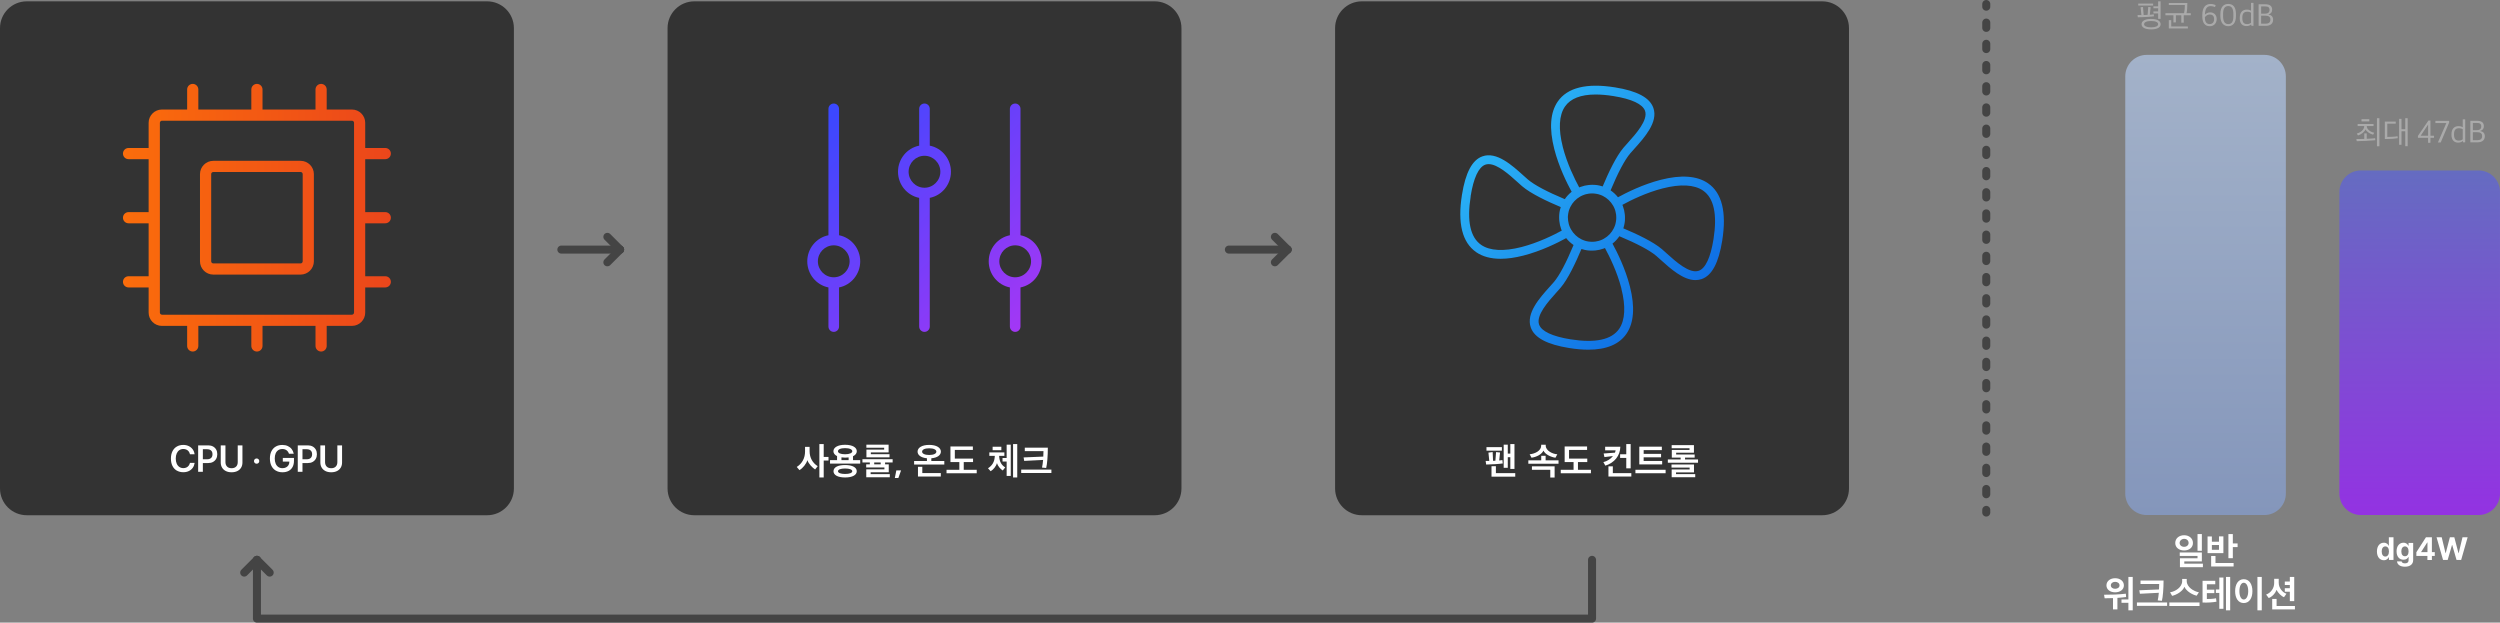 <?xml version="1.0" encoding="UTF-8"?>
<svg id="Layer_2" data-name="Layer 2" xmlns="http://www.w3.org/2000/svg" xmlns:xlink="http://www.w3.org/1999/xlink" viewBox="0 0 934.04 232.62">
  <rect x="0" y="0" width="934.04" height="232.62" fill="#808080" stroke="none"/>
  <defs>
    <style>
      .cls-1 {
        fill: url(#_무제_그라디언트_3);
      }

      .cls-1, .cls-2, .cls-3, .cls-4, .cls-5, .cls-6, .cls-7, .cls-8 {
        stroke-width: 0px;
      }

      .cls-9 {
        stroke-dasharray: 0 0 0 0 0 0 1.98 5.94;
      }

      .cls-9, .cls-10 {
        fill: none;
        stroke: #444;
        stroke-linecap: round;
        stroke-linejoin: round;
        stroke-width: 3px;
      }

      .cls-2 {
        fill: url(#_무제_그라디언트_5);
      }

      .cls-3 {
        fill: url(#_무제_그라디언트_2);
      }

      .cls-4 {
        fill: #aaa;
      }

      .cls-5 {
        fill: url(#_무제_그라디언트);
      }

      .cls-6 {
        fill: #333;
      }

      .cls-7 {
        fill: #fff;
      }

      .cls-8 {
        fill: url(#_무제_그라디언트_4);
      }
    </style>
    <linearGradient id="_무제_그라디언트" data-name="무제 그라디언트" x1="824.03" y1="212.5" x2="824.03" y2="40.58" gradientTransform="translate(0 233) scale(1 -1)" gradientUnits="userSpaceOnUse">
      <stop offset="0" stop-color="#a3b2c9"/>
      <stop offset="1" stop-color="#8496bb"/>
    </linearGradient>
    <linearGradient id="_무제_그라디언트_2" data-name="무제 그라디언트 2" x1="904.04" y1="169.32" x2="904.04" y2="40.58" gradientTransform="translate(0 233) scale(1 -1)" gradientUnits="userSpaceOnUse">
      <stop offset="0" stop-color="#656cc1"/>
      <stop offset="1" stop-color="#9332e2"/>
    </linearGradient>
    <linearGradient id="_무제_그라디언트_3" data-name="무제 그라디언트 3" x1="45.94" y1="151.66" x2="146.04" y2="151.66" gradientTransform="translate(0 233) scale(1 -1)" gradientUnits="userSpaceOnUse">
      <stop offset="0" stop-color="#fb6d0b"/>
      <stop offset="1" stop-color="#eb461b"/>
    </linearGradient>
    <linearGradient id="_무제_그라디언트_4" data-name="무제 그라디언트 4" x1="306.709" y1="930.581" x2="384.081" y2="853.219" gradientTransform="translate(0 973.24) scale(1 -1)" gradientUnits="userSpaceOnUse">
      <stop offset="0" stop-color="#3948ff"/>
      <stop offset="1" stop-color="#a337f5"/>
    </linearGradient>
    <linearGradient id="_무제_그라디언트_5" data-name="무제 그라디언트 5" x1="562.397" y1="184.098" x2="627.258" y2="119.227" gradientTransform="translate(0 233) scale(1 -1)" gradientUnits="userSpaceOnUse">
      <stop offset="0" stop-color="#2ab2f6"/>
      <stop offset="1" stop-color="#0f6fe4"/>
    </linearGradient>
  </defs>
  <path class="cls-6" d="M10,.5h172c5.52,0,10,4.48,10,10v172c0,5.52-4.48,10-10,10H10c-5.52,0-10-4.48-10-10V10.5C0,4.98,4.48.5,10,.5Z"/>
  <path class="cls-6" d="M259.41.5h172c5.52,0,10,4.48,10,10v172c0,5.52-4.48,10-10,10h-172c-5.52,0-10-4.48-10-10V10.5c0-5.52,4.48-10,10-10Z"/>
  <path class="cls-6" d="M508.81.5h172c5.52,0,10,4.48,10,10v172c0,5.52-4.48,10-10,10h-172c-5.52,0-10-4.48-10-10V10.5c0-5.52,4.48-10,10-10Z"/>
  <path class="cls-5" d="M802.06,20.5h43.94c4.44,0,8.03,3.6,8.03,8.03v155.86c0,4.44-3.6,8.03-8.03,8.03h-43.94c-4.44,0-8.03-3.6-8.03-8.03V28.53c0-4.44,3.6-8.03,8.03-8.03Z"/>
  <path class="cls-3" d="M882.07,63.68h43.94c4.44,0,8.03,3.6,8.03,8.03v112.68c0,4.44-3.6,8.03-8.03,8.03h-43.94c-4.44,0-8.03-3.6-8.03-8.03v-112.68c0-4.44,3.6-8.03,8.03-8.03Z"/>
  <path class="cls-1" d="M112.3,60.09h-32.61c-2.74,0-4.97,2.23-4.97,4.96v32.58c0,2.74,2.23,4.96,4.97,4.96h32.61c2.74,0,4.97-2.23,4.97-4.96v-32.58c0-2.74-2.23-4.96-4.97-4.96ZM113.09,97.63c0,.43-.35.79-.79.79h-32.61c-.43,0-.79-.35-.79-.79v-32.58c0-.43.35-.79.79-.79h32.61c.43,0,.79.35.79.79v32.58ZM143.95,83.43c1.15,0,2.09-.93,2.09-2.09s-.94-2.09-2.09-2.09h-7.5v-19.78h7.5c1.15,0,2.09-.93,2.09-2.09s-.94-2.09-2.09-2.09h-7.5v-9.41c0-2.74-2.23-4.96-4.97-4.96h-9.42v-7.49c0-1.15-.94-2.09-2.09-2.09s-2.09.93-2.09,2.09v7.49h-19.8v-7.49c0-1.15-.94-2.09-2.09-2.09s-2.09.93-2.09,2.09v7.49h-19.8v-7.49c0-1.15-.94-2.09-2.09-2.09s-2.09.93-2.09,2.09v7.49h-9.42c-2.74,0-4.97,2.23-4.97,4.96v9.41h-7.5c-1.15,0-2.09.93-2.09,2.09s.94,2.09,2.09,2.09h7.5v19.78h-7.5c-1.15,0-2.09.93-2.09,2.09s.94,2.09,2.09,2.09h7.5v19.78h-7.5c-1.15,0-2.09.93-2.09,2.09s.94,2.09,2.09,2.09h7.5v9.41c0,2.74,2.23,4.96,4.97,4.96h9.42v7.49c0,1.15.94,2.09,2.09,2.09s2.09-.94,2.09-2.09v-7.49h19.8v7.49c0,1.15.94,2.09,2.09,2.09s2.09-.94,2.09-2.09v-7.49h19.8v7.49c0,1.15.94,2.09,2.09,2.09s2.09-.94,2.09-2.09v-7.49h9.42c2.74,0,4.97-2.23,4.97-4.96v-9.41h7.5c1.15,0,2.09-.93,2.09-2.09s-.94-2.09-2.09-2.09h-7.5v-19.78h7.5ZM132.27,116.79c0,.43-.35.79-.79.79H60.52c-.43,0-.79-.35-.79-.79V45.89c0-.43.35-.79.79-.79h70.97c.43,0,.79.35.79.79v70.9h-.01Z"/>
  <g>
    <path class="cls-7" d="M66.03,175.82c-.69-.42-1.23-1-1.61-1.77-.38-.76-.56-1.67-.56-2.72h0c0-1.05.19-1.96.57-2.72s.91-1.35,1.61-1.76c.69-.41,1.51-.62,2.45-.62.76,0,1.43.15,2.03.44s1.09.7,1.47,1.21.61,1.11.7,1.78v.07h-1.72l-.03-.13c-.1-.38-.25-.7-.47-.98s-.49-.49-.83-.64-.71-.23-1.14-.23c-.57,0-1.07.15-1.5.44s-.75.7-.98,1.23-.35,1.16-.35,1.9h0c0,.74.12,1.37.35,1.9.23.54.56.95.99,1.24.43.29.92.44,1.49.44.42,0,.79-.07,1.12-.22s.61-.36.84-.65.39-.63.5-1.03l.02-.07h1.73v.08c-.1.67-.33,1.26-.7,1.78s-.87.92-1.47,1.21c-.6.29-1.28.43-2.04.43-.94,0-1.76-.21-2.46-.62l-.01.01Z"/>
    <path class="cls-7" d="M74.03,166.41h1.76v9.86h-1.76v-9.86ZM74.91,171.59h2.48c.64,0,1.13-.16,1.48-.49.35-.33.52-.78.52-1.38h0c0-.61-.17-1.07-.52-1.39s-.84-.49-1.48-.49h-2.48v-1.44h2.92c.67,0,1.25.14,1.75.41s.9.66,1.18,1.15c.28.5.42,1.07.42,1.73h0c0,.67-.14,1.25-.42,1.74-.28.5-.68.88-1.18,1.16s-1.09.41-1.75.41h-2.92v-1.42.01Z"/>
    <path class="cls-7" d="M84.37,175.99c-.61-.31-1.07-.73-1.4-1.28s-.5-1.18-.5-1.91v-6.38h1.76v6.24c0,.68.2,1.23.6,1.65s.97.62,1.7.62,1.3-.21,1.7-.62.59-.96.59-1.65v-6.24h1.76v6.38c0,.72-.16,1.36-.49,1.91-.33.55-.79.98-1.4,1.28s-1.33.46-2.16.46-1.55-.15-2.16-.46h0Z"/>
    <path class="cls-7" d="M95.18,172.97c-.19-.19-.29-.42-.29-.7s.1-.51.29-.7.43-.28.7-.28.51.09.7.28c.19.19.29.42.29.7s-.1.51-.29.7-.42.28-.7.28-.51-.09-.7-.28Z"/>
    <path class="cls-7" d="M103.03,175.82c-.7-.42-1.24-1.01-1.62-1.77-.38-.77-.57-1.68-.57-2.75h0c0-1.05.19-1.96.57-2.71s.92-1.34,1.61-1.74c.69-.41,1.51-.61,2.46-.61.78,0,1.46.14,2.05.41.59.28,1.07.65,1.44,1.13.37.48.62,1.02.74,1.62l.03.12h-1.78l-.03-.08c-.19-.53-.49-.94-.91-1.24s-.93-.44-1.53-.44-1.1.14-1.52.42-.75.68-.98,1.21c-.23.53-.34,1.16-.34,1.9h0c0,.76.12,1.41.35,1.95.23.54.57.96,1,1.25s.95.43,1.54.43c.5,0,.94-.1,1.32-.29s.68-.46.9-.81.33-.75.34-1.21v-.15h-2.44v-1.37h4.17v1.07c0,.89-.17,1.66-.51,2.3s-.83,1.13-1.47,1.47-1.41.52-2.31.52c-.96,0-1.79-.21-2.48-.62l-.03-.01Z"/>
    <path class="cls-7" d="M111.25,166.41h1.76v9.86h-1.76v-9.86ZM112.13,171.59h2.48c.64,0,1.13-.16,1.48-.49.35-.33.52-.78.52-1.38h0c0-.61-.17-1.07-.52-1.39s-.84-.49-1.48-.49h-2.48v-1.44h2.92c.67,0,1.25.14,1.75.41s.9.66,1.18,1.15c.28.5.42,1.07.42,1.73h0c0,.67-.14,1.25-.42,1.74-.28.5-.68.88-1.18,1.16s-1.09.41-1.75.41h-2.92v-1.42.01Z"/>
    <path class="cls-7" d="M121.59,175.99c-.61-.31-1.07-.73-1.4-1.28s-.5-1.18-.5-1.91v-6.38h1.76v6.24c0,.68.2,1.23.6,1.65s.97.62,1.7.62,1.3-.21,1.7-.62.59-.96.59-1.65v-6.24h1.76v6.38c0,.72-.16,1.36-.49,1.91-.33.55-.79.98-1.4,1.28s-1.33.46-2.16.46-1.55-.15-2.16-.46h0Z"/>
  </g>
  <g>
    <path class="cls-7" d="M304.54,175.4c-1.02-.66-2.47-2.13-2.89-3.49-.41,1.42-1.67,2.98-2.96,3.74-.34-.41-.66-.8-1.01-1.19,2.03-1.3,3.1-3.31,3.1-5.8v-1.71h1.7v1.62c0,2.46,1.13,4.4,3.03,5.6-.34.41-.63.81-.97,1.22v.01ZM307.75,170.71h1.79v1.34h-1.79v6.33h-1.62v-12.48h1.62v4.81Z"/>
    <path class="cls-7" d="M315.74,166.18c2.82,0,4.37,1.02,4.37,2.41,0,.77-.49,1.43-1.41,1.86v1.47h2.69v1.3h-11.28v-1.3h2.63v-1.51c-.88-.43-1.36-1.08-1.36-1.82,0-1.39,1.57-2.41,4.36-2.41ZM315.75,178.39c-2.76,0-4.34-.9-4.34-2.34s1.58-2.31,4.33-2.31,4.36.9,4.36,2.31-1.58,2.34-4.34,2.34h-.01ZM315.74,169.72c1.65,0,2.69-.48,2.69-1.13s-.98-1.16-2.69-1.16-2.66.48-2.66,1.16.98,1.13,2.66,1.13ZM315.74,175.04c-1.61,0-2.65.38-2.65,1.02s1.04,1.02,2.65,1.02,2.68-.38,2.68-1.02-1.05-1.02-2.68-1.02ZM314.38,170.88v1.04h2.68v-1.02c-.41.06-.84.08-1.3.08-.49,0-.95-.04-1.37-.1h-.01Z"/>
    <path class="cls-7" d="M323.65,178.3v-2.94h6.78v-.71h-6.81v-1.16h1.36v-.7h-2.76v-1.22h11.28v1.22h-2.82v.7h1.37v2.96h-6.77v.7h7.16v1.16h-8.8l.01-.01ZM323.71,170.86v-2.87h6.63v-.7h-6.65v-1.16h8.31v2.9h-6.64v.66h6.98v1.18h-8.61l-.02-.01ZM326.62,173.48h2.42v-.7h-2.42v.7Z"/>
    <path class="cls-7" d="M334.88,175.76h1.77l-1.01,2.83h-1.32l.56-2.83h0Z"/>
    <path class="cls-7" d="M347.16,166.22c2.75,0,4.37,1.06,4.37,2.51,0,1.32-1.32,2.31-3.57,2.49v1.02h4.85v1.32h-11.28v-1.32h4.79v-1.02c-2.23-.21-3.5-1.19-3.5-2.49,0-1.44,1.61-2.51,4.34-2.51ZM342.97,178.04v-3.63h1.62v2.34h6.91v1.29h-8.53ZM347.16,169.99c1.65,0,2.68-.5,2.68-1.23,0-.77-1.02-1.27-2.68-1.27s-2.65.5-2.65,1.27c0,.73,1.04,1.23,2.65,1.23Z"/>
    <path class="cls-7" d="M360.07,172.64v2.89h4.85v1.29h-11.28v-1.29h4.79v-2.89h-3.33v-5.83h8.38v1.3h-6.74v3.22h6.81v1.3h-3.47l-.01.01Z"/>
    <path class="cls-7" d="M374.64,175.78c-.81-.48-1.85-1.65-2.17-2.76-.29,1.16-1.33,2.45-2.35,3.04l-.99-1.11c1.62-1.04,2.45-2.38,2.55-4.62h-2.05v-1.3h5.62v1.3h-1.96c.1,2.2.92,3.5,2.28,4.29l-.92,1.16h-.01ZM370.86,168.2v-1.29h3.26v1.29h-3.26ZM376.1,177.81v-5.38h-1.54v-1.32h1.54v-4.97h1.54v11.67h-1.54ZM378.5,178.38v-12.48h1.56v12.48h-1.56Z"/>
    <path class="cls-7" d="M381.54,176.73v-1.29h11.28v1.29h-11.28ZM390.88,174.84c-.5-.06-1.05-.1-1.57-.14.18-.74.31-1.78.41-2.86-2.35.11-4.72.25-7.07.36l-.21-1.3c2.47-.1,4.92-.2,7.35-.31.04-.74.07-1.46.07-2.04h-6.98v-1.29h8.61c0,3.1-.25,6.11-.62,7.58h.01Z"/>
  </g>
  <g>
    <path class="cls-7" d="M555.26,173.55c-.07-.45-.14-.88-.2-1.33.46,0,.92,0,1.36-.01l-.32-3.11,1.58-.21.15,3.28.87-.04.25-3.22c.49.06,1,.11,1.49.15-.11,1.01-.22,1.99-.32,2.98.49-.04.91-.1,1.2-.15l.13,1.26c-1.36.21-4.23.38-6.19.41v-.01ZM555.37,168.37v-1.32h5.76v1.32h-5.76ZM557.25,178.08v-3.89h1.64v2.59h7.23v1.3h-8.87ZM564.28,175.21v-4.4h-.95v3.96h-1.53v-8.64h1.53v3.35h.95v-3.57h1.55v9.3h-1.55Z"/>
    <path class="cls-7" d="M571.01,173.27v-1.29h4.82v-1.68h1.64v1.68h4.82v1.29h-11.28ZM572.19,171l-.69-1.27c2.09-.21,4.31-1.36,4.31-3.22v-.36h1.7v.36c0,1.86,2.54,3.12,4.33,3.22l-.7,1.29c-1.67-.24-3.85-1.25-4.48-2.67-.63,1.43-2.66,2.42-4.47,2.66v-.01ZM580.83,174.22v4.19h-1.62v-2.89h-6.86v-1.3h8.49-.01Z"/>
    <path class="cls-7" d="M589.55,172.64v2.89h4.85v1.29h-11.28v-1.29h4.79v-2.89h-3.33v-5.83h8.38v1.3h-6.74v3.22h6.81v1.3h-3.47l-.01.01Z"/>
    <path class="cls-7" d="M599.78,173.96l-.74-1.3c1.37-.35,2.7-1.13,3.59-2.27l-3.19.38-.29-1.34,4.22-.31c.1-.28.2-.56.25-.87h-3.91v-1.34h5.67c-.04,3.36-2.24,6.01-5.59,7.06l-.01-.01ZM600.94,178.05v-3.81h1.64v2.52h6.91v1.29h-8.55ZM605.3,171.07v-1.34h2.3v-3.82h1.64v9.06h-1.64v-3.89h-2.3v-.01Z"/>
    <path class="cls-7" d="M622.3,176.81h-11.28v-1.29h11.28v1.29ZM614.09,170.86v1.36h6.92v1.29h-8.54v-6.63h8.42v1.29h-6.79v1.4h6.5v1.29h-6.51Z"/>
    <path class="cls-7" d="M629.56,170.97v.69h4.85v1.22h-11.28v-1.22h4.79v-.69h-3.31v-2.86h6.62v-.64h-6.67v-1.16h8.32v2.83h-6.64v.67h6.91v1.16h-3.6.01ZM624.56,178.3v-2.9h6.71v-.7h-6.77v-1.16h8.4v2.96h-6.71v.64h7.17v1.16h-8.81.01Z"/>
  </g>
  <g>
    <path class="cls-7" d="M816.03,199.97c1.91,0,3.29,1.21,3.29,2.9s-1.39,2.79-3.29,2.79-3.32-1.08-3.32-2.79,1.4-2.9,3.32-2.9ZM816.03,204.3c1.02,0,1.67-.67,1.67-1.44,0-.85-.62-1.54-1.67-1.54-.92,0-1.69.7-1.69,1.54s.73,1.44,1.69,1.44ZM814.46,211.93v-3.35h6.57v-.87h-6.64v-1.29h8.26v3.33h-6.56v.85h6.95v1.32h-8.59l.01.01ZM821.03,205.79v-6.25h1.62v6.25h-1.62Z"/>
    <path class="cls-7" d="M824.78,206.66v-6.23h1.61v1.96h2.66v-1.99h1.64v6.26h-5.91ZM826.12,211.66v-3.94h1.62v2.63h6.77v1.3h-8.39v.01ZM829.05,203.63h-2.66v1.78h2.66v-1.78ZM834.22,203.04h1.78v1.36h-1.78v4.15h-1.65v-9.01h1.65v3.5Z"/>
    <path class="cls-7" d="M789.45,227.66v-4.2c-1.23.06-2.17.07-3.12.07l-.22-1.33c1.43,0,2.72-.01,4.09-.07,1.78-.1,3-.18,4.06-.32l.08,1.25c-.91.13-2.07.22-3.24.31v4.3h-1.65v-.01ZM790.24,221.3c-1.93,0-3.24-1.09-3.24-2.59s1.3-2.68,3.24-2.68,3.28,1.13,3.28,2.68-1.37,2.59-3.28,2.59ZM790.24,217.38c-.92,0-1.6.57-1.6,1.32s.66,1.28,1.6,1.28c.99,0,1.65-.53,1.65-1.28s-.69-1.32-1.65-1.32ZM792.62,223.96h2.58v-8.42h1.62v12.48h-1.62v-2.8h-2.58v-1.26Z"/>
    <path class="cls-7" d="M798.39,226.37v-1.29h11.28v1.29h-11.28ZM807.73,224.48c-.5-.06-1.05-.1-1.57-.14.18-.74.31-1.78.41-2.86-2.35.11-4.72.25-7.07.36l-.21-1.3c2.47-.1,4.92-.2,7.35-.31.04-.74.07-1.46.07-2.04h-6.98v-1.29h8.61c0,3.1-.25,6.11-.62,7.58h.01Z"/>
    <path class="cls-7" d="M810.5,226.4v-1.3h11.28v1.3h-11.28ZM820.71,222.56c-1.71-.39-3.87-1.69-4.58-3.33-.64,1.68-2.87,3.01-4.59,3.39l-.77-1.33c2.04-.29,4.52-1.95,4.52-4.16v-.83h1.71v.83c0,2.2,2.63,3.84,4.54,4.16l-.83,1.27h0Z"/>
    <path class="cls-7" d="M827.94,223.52l.17,1.28c-1.16.25-3.52.41-5.2.31v-8.11h4.75v1.3h-3.14v2h2.79v1.3h-2.79v2.2c.85.01,2.38-.03,3.42-.28h0ZM827.88,221.55v-1.32h1.29v-4.46h1.54v11.68h-1.54v-5.91h-1.29v.01ZM831.66,228.04v-12.48h1.57v12.48h-1.57Z"/>
    <path class="cls-7" d="M838.3,216.4c2.04,0,3.24,1.83,3.24,4.47s-1.19,4.44-3.24,4.44-3.22-1.82-3.22-4.44,1.19-4.47,3.22-4.47ZM838.3,217.72c-.94,0-1.62,1.18-1.62,3.15s.69,3.12,1.62,3.12,1.67-1.16,1.67-3.12-.7-3.15-1.67-3.15ZM843.41,228.03v-12.48h1.62v12.48h-1.62Z"/>
    <path class="cls-7" d="M853.33,223.12c-.95-.35-2.25-1.61-2.8-2.76-.36,1.26-1.71,2.68-2.9,3.08l-.97-1.3c1.82-.67,3.01-2.41,3.01-4.3v-1.58h1.7v1.51c0,1.9,1.44,3.6,2.89,4.06l-.92,1.29h-.01ZM848.93,227.69v-3.92h1.64v2.63h6.85v1.29h-8.49ZM853.64,218.58v-1.3h1.88v-1.74h1.64v9.05h-1.64v-3.52h-1.88v-1.32h1.88v-1.18h-1.88v.01Z"/>
  </g>
  <g>
    <path class="cls-4" d="M804.75,6.09c-.71.1-1.63.17-2.69.24-.89.07-2.33.11-3.33.12l-.12-.82c.46,0,.98,0,1.46-.01l-.31-2.91.9-.12.24,3.03c.46-.01,1-.04,1.48-.07l.24-2.97.9.11-.32,2.84c.38-.01,1.07-.1,1.48-.17l.08.73h-.01ZM798.88,2.08v-.74h5.56v.74h-5.56ZM803.68,10.98c-2.28,0-3.56-.76-3.56-1.94s1.28-1.97,3.56-1.97,3.57.76,3.57,1.97-1.28,1.94-3.57,1.94ZM803.68,7.85c-1.63,0-2.61.44-2.61,1.19s.98,1.18,2.61,1.18,2.64-.43,2.64-1.18-.97-1.19-2.64-1.19ZM806.32,7.05v-2.05h-1.77v-.73h1.77v-1.17h-1.77v-.73h1.77V.5h.91v6.55s-.91,0-.91,0Z"/>
    <path class="cls-4" d="M816.94,4.94h1.57v.76h-2.63v2.76h-.91v-2.76h-2.03v2.66h-.91v-2.66h-2.99v-.76h6.97c.2-.94.31-2.15.29-3.06h-6v-.76h6.93c0,1.43-.07,2.71-.3,3.81l.01.01ZM810.3,10.64v-3.12h.91v2.36h6.21v.76h-7.12Z"/>
    <path class="cls-4" d="M822.82,6.18v-.62c0-2.84,1.26-4.09,3.12-4.09.8,0,1.55.28,1.88.48l-.28.7c-.29-.17-1-.37-1.51-.37-1.37,0-2.13.7-2.25,3.2.43-.44,1.09-.86,1.99-.86,1.34,0,2.42.92,2.42,2.46s-.98,2.72-2.61,2.72c-1.8,0-2.76-1.32-2.76-3.61v-.01ZM827.23,7.16c0-1.26-.68-1.75-1.66-1.75-.77,0-1.46.54-1.8,1.02v.08c0,1.5.5,2.48,1.79,2.48,1.04,0,1.67-.68,1.67-1.83Z"/>
    <path class="cls-4" d="M829.56,5.94v-.67c0-2.84,1.38-3.8,2.96-3.8s2.87.96,2.87,3.75v.73c0,2.72-1.25,3.84-2.88,3.84s-2.95-1.13-2.95-3.85ZM834.42,6.1v-.89c0-2.03-.66-2.95-1.9-2.95s-1.94.88-1.94,2.89v.89c0,2,.67,2.96,1.93,2.96s1.91-.84,1.91-2.9h0Z"/>
    <path class="cls-4" d="M836.81,6.84v-.16c0-2.16,1.12-3.09,2.65-3.09.73,0,1.24.2,1.56.4V1.06h.92v8.58h-.77l-.11-.49h-.05c-.36.35-.94.6-1.74.6-1.19,0-2.47-.72-2.47-2.92l.01.01ZM841.02,8.5v-3.74c-.28-.22-.83-.38-1.44-.38-1.13,0-1.81.59-1.81,2.2v.24c0,1.67.72,2.19,1.79,2.19.7,0,1.16-.26,1.46-.5v-.01Z"/>
    <path class="cls-4" d="M843.85,1.6h2.46c1.86,0,2.6.74,2.6,2.03,0,.84-.4,1.48-1.34,1.75v.06c.98.16,1.7.72,1.7,1.94,0,1.33-.91,2.27-2.72,2.27h-2.7V1.6ZM846.18,5.11c1.01,0,1.76-.34,1.76-1.38s-.58-1.33-1.7-1.33h-1.44v2.71h1.38ZM846.49,8.85c1.16,0,1.77-.5,1.77-1.54s-.67-1.45-1.87-1.45h-1.6v2.99h1.7Z"/>
  </g>
  <g>
    <path class="cls-4" d="M907.18,51.49h-3.8v-.72l3.93-5.75h.74v5.68h1.34v.78h-1.34v1.88h-.88v-1.88l.01.01ZM907.18,50.71v-4.17l-2.78,4.17s2.78,0,2.78,0Z"/>
    <path class="cls-4" d="M914,45.97h-4.09v-.8h5.13v.61l-3.15,7.45h-1.06l3.17-7.26h0Z"/>
    <path class="cls-4" d="M915.91,50.37v-.16c0-2.16,1.12-3.09,2.65-3.09.73,0,1.24.2,1.56.4v-2.93h.92v8.59h-.77l-.11-.49h-.05c-.36.35-.94.6-1.74.6-1.19,0-2.47-.72-2.47-2.92h.01ZM920.12,52.03v-3.74c-.28-.22-.83-.38-1.44-.38-1.13,0-1.81.59-1.81,2.2v.24c0,1.67.72,2.19,1.79,2.19.7,0,1.16-.26,1.46-.5v-.01Z"/>
    <path class="cls-4" d="M922.95,45.13h2.46c1.86,0,2.6.74,2.6,2.03,0,.84-.4,1.48-1.34,1.75v.06c.98.16,1.7.72,1.7,1.94,0,1.33-.91,2.27-2.72,2.27h-2.7v-8.05ZM925.28,48.64c1.01,0,1.76-.34,1.76-1.38s-.58-1.33-1.7-1.33h-1.44v2.71s1.38,0,1.38,0ZM925.59,52.38c1.16,0,1.77-.5,1.77-1.54s-.67-1.45-1.87-1.45h-1.6v2.99h1.7Z"/>
  </g>
  <path class="cls-8" d="M347.38,54.42v-13.76c0-1.09-.89-1.99-1.98-1.99h0c-1.09,0-1.98.9-1.98,1.99v13.76c-4.55.9-7.91,4.97-7.91,9.75s3.36,8.85,7.91,9.75v48.09c0,1.09.89,1.99,1.98,1.99s1.98-.9,1.98-1.99v-48.09c4.55-.9,7.91-4.97,7.91-9.75s-3.36-8.86-7.91-9.75ZM345.4,70.14c-3.26,0-5.93-2.69-5.93-5.97s2.67-5.97,5.93-5.97,5.93,2.69,5.93,5.97-2.67,5.97-5.93,5.97ZM381.27,87.88v-47.21c0-1.09-.89-1.99-1.98-1.99s-1.98.9-1.98,1.99v47.22c-4.55.9-7.91,4.97-7.91,9.75s3.36,8.86,7.91,9.75v14.62c0,1.09.89,1.99,1.98,1.99s1.98-.9,1.98-1.99v-14.62c4.55-.9,7.91-4.97,7.91-9.75s-3.36-8.86-7.91-9.75v-.01ZM379.29,103.6c-3.26,0-5.93-2.69-5.93-5.97s2.67-5.97,5.93-5.97,5.93,2.69,5.93,5.97-2.67,5.97-5.93,5.97ZM313.48,87.88v-47.21c0-1.09-.89-1.99-1.98-1.99s-1.98.9-1.98,1.99v47.22c-4.55.9-7.91,4.97-7.91,9.75s3.36,8.85,7.91,9.75v14.62c0,1.09.89,1.99,1.98,1.99s1.98-.9,1.98-1.99v-14.62c4.55-.9,7.91-4.97,7.91-9.75s-3.36-8.86-7.91-9.75v-.01ZM311.5,103.6c-3.26,0-5.93-2.69-5.93-5.97s2.67-5.97,5.93-5.97,5.93,2.69,5.93,5.97-2.67,5.97-5.93,5.97Z"/>
  <path class="cls-2" d="M551.5,94.2c2.41,1.66,5.47,2.49,9.15,2.49,2.56,0,5.41-.4,8.55-1.21,6.6-1.69,12.7-4.73,15.95-6.51.78.99,1.71,1.86,2.76,2.57-2.73,6.58-5.32,11.47-7.35,13.83-.45.52-.97,1.1-1.52,1.71-3.79,4.21-8.98,9.98-7.11,15.28,1.35,3.83,6.05,6.34,14.35,7.67,2.58.41,4.96.62,7.14.62,6.75,0,11.52-1.98,14.24-5.93,2.81-4.09,3.24-10.05,1.29-17.73-1.69-6.61-4.72-12.72-6.5-15.97.99-.78,1.86-1.71,2.57-2.76,6.57,2.74,11.45,5.33,13.8,7.36.52.45,1.1.97,1.71,1.52,3.59,3.24,8.32,7.51,12.93,7.51.78,0,1.56-.12,2.33-.39,3.83-1.35,6.33-6.06,7.66-14.37,1.69-10.61-.09-17.82-5.3-21.41-4.08-2.82-10.04-3.25-17.7-1.29-6.6,1.69-12.7,4.73-15.95,6.51-.78-.99-1.71-1.86-2.76-2.57,2.73-6.58,5.33-11.47,7.35-13.83.45-.52.97-1.1,1.52-1.71,3.79-4.21,8.98-9.98,7.11-15.28-1.35-3.83-6.05-6.34-14.35-7.67-10.6-1.69-17.79.09-21.38,5.31-2.81,4.09-3.24,10.05-1.29,17.73,1.69,6.61,4.72,12.72,6.5,15.97-.99.78-1.86,1.71-2.57,2.76-6.57-2.74-11.45-5.33-13.8-7.36-.52-.45-1.1-.97-1.71-1.52-4.2-3.79-9.96-8.99-15.25-7.12-3.83,1.35-6.33,6.06-7.66,14.37-1.69,10.61.09,17.82,5.3,21.41h0l-.01.01ZM621.25,70.38c6.61-1.69,11.8-1.41,15.02.81,4.08,2.81,5.39,8.93,3.92,18.18-1.09,6.82-2.99,10.9-5.5,11.79-3.45,1.22-8.57-3.4-11.96-6.46-.62-.56-1.21-1.1-1.76-1.57-3.22-2.77-9.37-5.68-14.47-7.82.03-.09.06-.18.08-.26,0-.02.01-.04.02-.07.18-.57.31-1.15.4-1.75v-.06c.03-.17.06-.34.07-.51,0-.04,0-.09.01-.13.01-.15.03-.3.03-.46v-.15c0-.2.01-.39.01-.59h0c0-.21,0-.42-.02-.62-.01-.21-.03-.41-.05-.61h0c-.1-1.04-.33-2.03-.68-2.98v-.02c-.02-.06-.05-.12-.07-.18-.05-.13-.1-.26-.15-.39,3.12-1.71,8.89-4.56,15.08-6.15h.02ZM605.76,107.81c1.69,6.62,1.41,11.82-.81,15.04-2.81,4.08-8.91,5.4-18.15,3.93-6.81-1.09-10.88-3-11.77-5.51-1.22-3.45,3.4-8.58,6.45-11.98.56-.63,1.09-1.22,1.57-1.77,2.77-3.23,5.67-9.39,7.81-14.5.09.03.17.05.26.08.03,0,.05.02.08.02.57.18,1.15.31,1.74.4h.06c.17.02.34.05.51.06.04,0,.09,0,.13.01.15.01.3.03.46.03h.15c.2,0,.39.01.59.01.21,0,.42,0,.62-.02.2,0,.39-.03.59-.04h.03c1.03-.1,2.01-.33,2.95-.67.01,0,.03,0,.04-.01.06-.02.11-.04.16-.06.14-.05.27-.1.41-.16,1.7,3.13,4.55,8.9,6.14,15.1h0l-.02.04ZM583.88,54.86c-1.69-6.62-1.41-11.82.81-15.04,2.06-3,5.91-4.51,11.48-4.51,2,0,4.22.19,6.67.59,6.81,1.09,10.88,3,11.77,5.51,1.22,3.45-3.4,8.58-6.45,11.98-.56.63-1.09,1.22-1.57,1.77-2.77,3.23-5.67,9.39-7.81,14.5-.09-.03-.17-.06-.26-.08-.02,0-.05-.01-.07-.02-.57-.18-1.15-.31-1.74-.4h-.06c-.17-.03-.34-.05-.51-.06-.04,0-.09,0-.13-.01-.15-.01-.3-.03-.46-.03h-.15c-.2,0-.39-.01-.59-.01-.21,0-.42,0-.62.02-.2.01-.4.03-.6.05h-.01c-1.03.1-2.02.33-2.96.68h-.03c-.06.02-.12.05-.18.07-.13.05-.26.1-.39.15-1.7-3.13-4.55-8.9-6.14-15.11h0v-.05ZM585.78,81.34c0-.17,0-.33.01-.5,0-.07.01-.13.02-.2,0-.1.01-.19.03-.29,0-.08.02-.17.03-.25s.02-.15.03-.23c.01-.09.03-.18.05-.27.01-.07.03-.13.04-.2.02-.09.04-.18.06-.28.02-.07.04-.13.05-.2.02-.09.05-.18.07-.26.04-.14.09-.29.15-.43.02-.05.04-.1.06-.15.04-.11.08-.21.13-.32.02-.05.05-.11.07-.16.04-.1.09-.2.14-.3.8-1.61,2.07-2.95,3.63-3.84.08-.05.17-.09.25-.14.07-.04.14-.08.22-.11.11-.06.22-.11.34-.16.05-.02.09-.04.14-.06.16-.07.32-.13.49-.19.05-.02.09-.03.14-.05.14-.05.27-.09.41-.13.04-.01.08-.02.12-.04.36-.1.72-.17,1.09-.22.04,0,.09-.01.13-.02.14-.02.28-.03.43-.04.05,0,.1,0,.15-.01.18-.01.37-.02.56-.02.17,0,.33,0,.5.01.07,0,.14.01.2.02.09,0,.19.01.28.03.08,0,.17.02.25.03s.15.02.23.03c.09.01.18.03.27.05.07.01.13.03.2.04.09.02.19.04.28.06.07.02.13.04.2.05.09.03.18.05.27.08.13.04.26.09.39.13.07.02.13.05.19.07.1.04.2.08.31.12.06.02.11.05.17.07.1.04.19.09.29.14,1.61.8,2.94,2.08,3.83,3.63.05.08.09.17.14.25.04.07.07.14.11.21.06.11.11.23.16.34.02.04.04.09.06.13.07.16.13.33.19.49.02.05.03.09.05.14.05.14.09.28.13.42l.03.12c.1.36.17.72.22,1.09,0,.04.01.09.02.13.02.14.03.29.04.43,0,.05,0,.1.01.15.01.18.02.37.02.56h0c0,.17,0,.33-.01.5,0,.07-.01.14-.02.2,0,.09-.01.19-.03.28,0,.08-.02.17-.03.25s-.02.15-.03.23c-.01.09-.03.18-.05.27-.01.07-.03.13-.04.2-.02.09-.04.18-.06.28-.02.07-.04.13-.05.2-.02.09-.05.18-.07.26-.04.14-.09.29-.15.43-.02.05-.04.1-.06.15-.04.11-.08.21-.13.32-.02.05-.05.11-.07.16-.05.1-.09.2-.14.3-.8,1.61-2.07,2.95-3.63,3.83-.08.05-.17.09-.25.14-.07.04-.14.07-.21.11-.11.06-.23.11-.34.16-.04.02-.09.04-.13.06-.16.07-.33.13-.49.19-.05.02-.09.03-.14.05-.14.05-.27.09-.41.13-.04.01-.08.02-.12.03-.36.1-.72.17-1.09.22-.04,0-.09.01-.13.02-.14.02-.29.03-.43.04-.05,0-.1,0-.15.01-.18.01-.37.02-.55.02-.17,0-.33,0-.5-.01-.07,0-.13-.01-.2-.02-.1,0-.19-.01-.29-.02-.08,0-.17-.02-.25-.03s-.15-.02-.23-.03c-.09-.01-.18-.03-.27-.05-.07-.01-.14-.03-.2-.04-.09-.02-.18-.04-.27-.06-.07-.02-.13-.04-.2-.06-.09-.02-.18-.05-.26-.07-.14-.04-.29-.09-.43-.15-.05-.02-.1-.04-.15-.06-.11-.04-.21-.08-.32-.13-.05-.02-.11-.05-.16-.07-.1-.05-.2-.09-.3-.14-1.61-.8-2.94-2.07-3.83-3.63-.05-.08-.1-.17-.14-.25-.04-.07-.07-.14-.11-.21-.06-.11-.11-.23-.16-.34-.02-.04-.04-.09-.06-.13-.07-.16-.13-.33-.19-.49-.02-.05-.03-.09-.05-.14-.05-.14-.09-.27-.13-.41l-.03-.12c-.1-.36-.17-.72-.22-1.09,0-.04-.01-.09-.02-.13-.02-.14-.03-.29-.04-.43,0-.05,0-.1-.01-.15-.01-.18-.02-.37-.02-.56h0l-.03.03ZM549.45,73.31c1.09-6.82,2.99-10.9,5.5-11.79.39-.14.8-.2,1.22-.2,3.36,0,7.73,3.95,10.73,6.66.62.56,1.21,1.1,1.76,1.57,3.22,2.77,9.37,5.68,14.47,7.82-.03.09-.06.17-.08.26,0,.02-.01.05-.02.07-.18.57-.31,1.15-.4,1.74v.06c-.02.17-.05.34-.06.51,0,.04,0,.09-.01.13-.01.15-.03.3-.03.46v.15c0,.2-.01.39-.01.59h0c0,.21,0,.42.02.63.01.2.03.41.05.61h0c.1,1.03.33,2.02.67,2.96,0,.01,0,.03.01.04.02.06.04.11.07.17.05.14.1.27.16.41-3.12,1.71-8.89,4.56-15.08,6.15-6.61,1.69-11.8,1.41-15.02-.81-4.08-2.81-5.4-8.93-3.92-18.18h0l-.03-.01Z"/>
  <g>
    <line class="cls-10" x1="209.73" y1="93.25" x2="231.68" y2="93.25"/>
    <line class="cls-10" x1="226.92" y1="98" x2="231.68" y2="93.25"/>
    <line class="cls-10" x1="226.92" y1="88.49" x2="231.68" y2="93.25"/>
  </g>
  <g>
    <line class="cls-10" x1="459.13" y1="93.25" x2="481.08" y2="93.25"/>
    <line class="cls-10" x1="476.32" y1="98" x2="481.08" y2="93.25"/>
    <line class="cls-10" x1="476.32" y1="88.49" x2="481.08" y2="93.25"/>
  </g>
  <g>
    <line class="cls-10" x1="742.1" y1="1.5" x2="742.1" y2="2.5"/>
    <line class="cls-9" x1="742.1" y1="8.44" x2="742.1" y2="187.53"/>
    <line class="cls-10" x1="742.1" y1="190.5" x2="742.1" y2="191.5"/>
  </g>
  <g>
    <line class="cls-10" x1="100.76" y1="213.93" x2="96" y2="209.17"/>
    <line class="cls-10" x1="91.24" y1="213.93" x2="96" y2="209.17"/>
  </g>
  <polyline class="cls-10" points="594.81 209.17 594.81 231.12 96 231.12 96 209.17"/>
  <g>
    <path class="cls-4" d="M883.75,52.64c-1.16.07-2.34.11-3.23.11l-.16-.8c.8.01,1.86,0,2.97-.05v-2.07h.91v2.03c1.17-.05,2.47-.13,3.14-.23l.07.76c-.83.08-2.43.19-3.72.26l.02-.01ZM880.84,46.34h5.95v.76h-2.54v.04c0,1.16,1.39,2.19,2.77,2.45l-.38.73c-1.12-.26-2.43-1.1-2.85-2.01-.28.89-1.55,1.92-2.82,2.31l-.43-.73c1.5-.38,2.78-1.52,2.78-2.76v-.02h-2.47v-.76l-.01-.01ZM882.3,44.53h2.91v.82h-2.91v-.82ZM888.07,54.64v-10.48h.91v10.48h-.91Z"/>
    <path class="cls-4" d="M892.25,51.15c1.05,0,2.63-.07,3.51-.26l.08.74c-1,.19-2.76.31-4.13.31h-.7v-6.5h4.07v.77h-3.15v4.94h.32ZM898.64,54.64v-5.59h-1.4v5.05h-.89v-9.69h.89v3.87h1.4v-4.13h.9v10.48h-.9v.01Z"/>
  </g>
  <g>
    <path class="cls-7" d="M888.061,206.036c0-2.18,1.184-3.27,2.59-3.27,1.066,0,1.57.633,1.805,1.148h.059v-3.188h1.734v8.484h-1.711v-1.02h-.082c-.246.527-.773,1.125-1.805,1.125-1.453,0-2.59-1.16-2.59-3.281ZM892.549,206.025c0-1.148-.492-1.875-1.359-1.875-.879,0-1.348.762-1.348,1.875,0,1.125.469,1.91,1.348,1.91.867,0,1.359-.762,1.359-1.91Z"/>
    <path class="cls-7" d="M895.561,209.74h1.711c.094.504.574.738,1.266.738.809,0,1.348-.34,1.348-1.23v-1.16h-.082c-.234.516-.797,1.031-1.816,1.031-1.441,0-2.59-1.008-2.59-3.129,0-2.156,1.184-3.223,2.59-3.223,1.066,0,1.582.633,1.816,1.148h.07v-1.066h1.723v6.434c0,1.617-1.289,2.449-3.094,2.449-1.758,0-2.836-.785-2.941-1.992ZM899.885,206.013c0-1.137-.492-1.863-1.359-1.863-.879,0-1.348.762-1.348,1.863s.469,1.805,1.348,1.805c.867,0,1.359-.68,1.359-1.805Z"/>
    <path class="cls-7" d="M902.791,206.318l3.586-5.59h2.215v5.566h1.078v1.418h-1.078v1.5h-1.676v-1.5h-4.125v-1.395ZM906.94,206.294v-3.633h-.082l-2.285,3.562v.07h2.367Z"/>
    <path class="cls-7" d="M910.338,200.728h1.922l1.43,5.93h.07l1.559-5.93h1.652l1.559,5.941h.07l1.43-5.941h1.922l-2.426,8.484h-1.723l-1.617-5.602h-.07l-1.629,5.602h-1.723l-2.426-8.484Z"/>
  </g>
</svg>